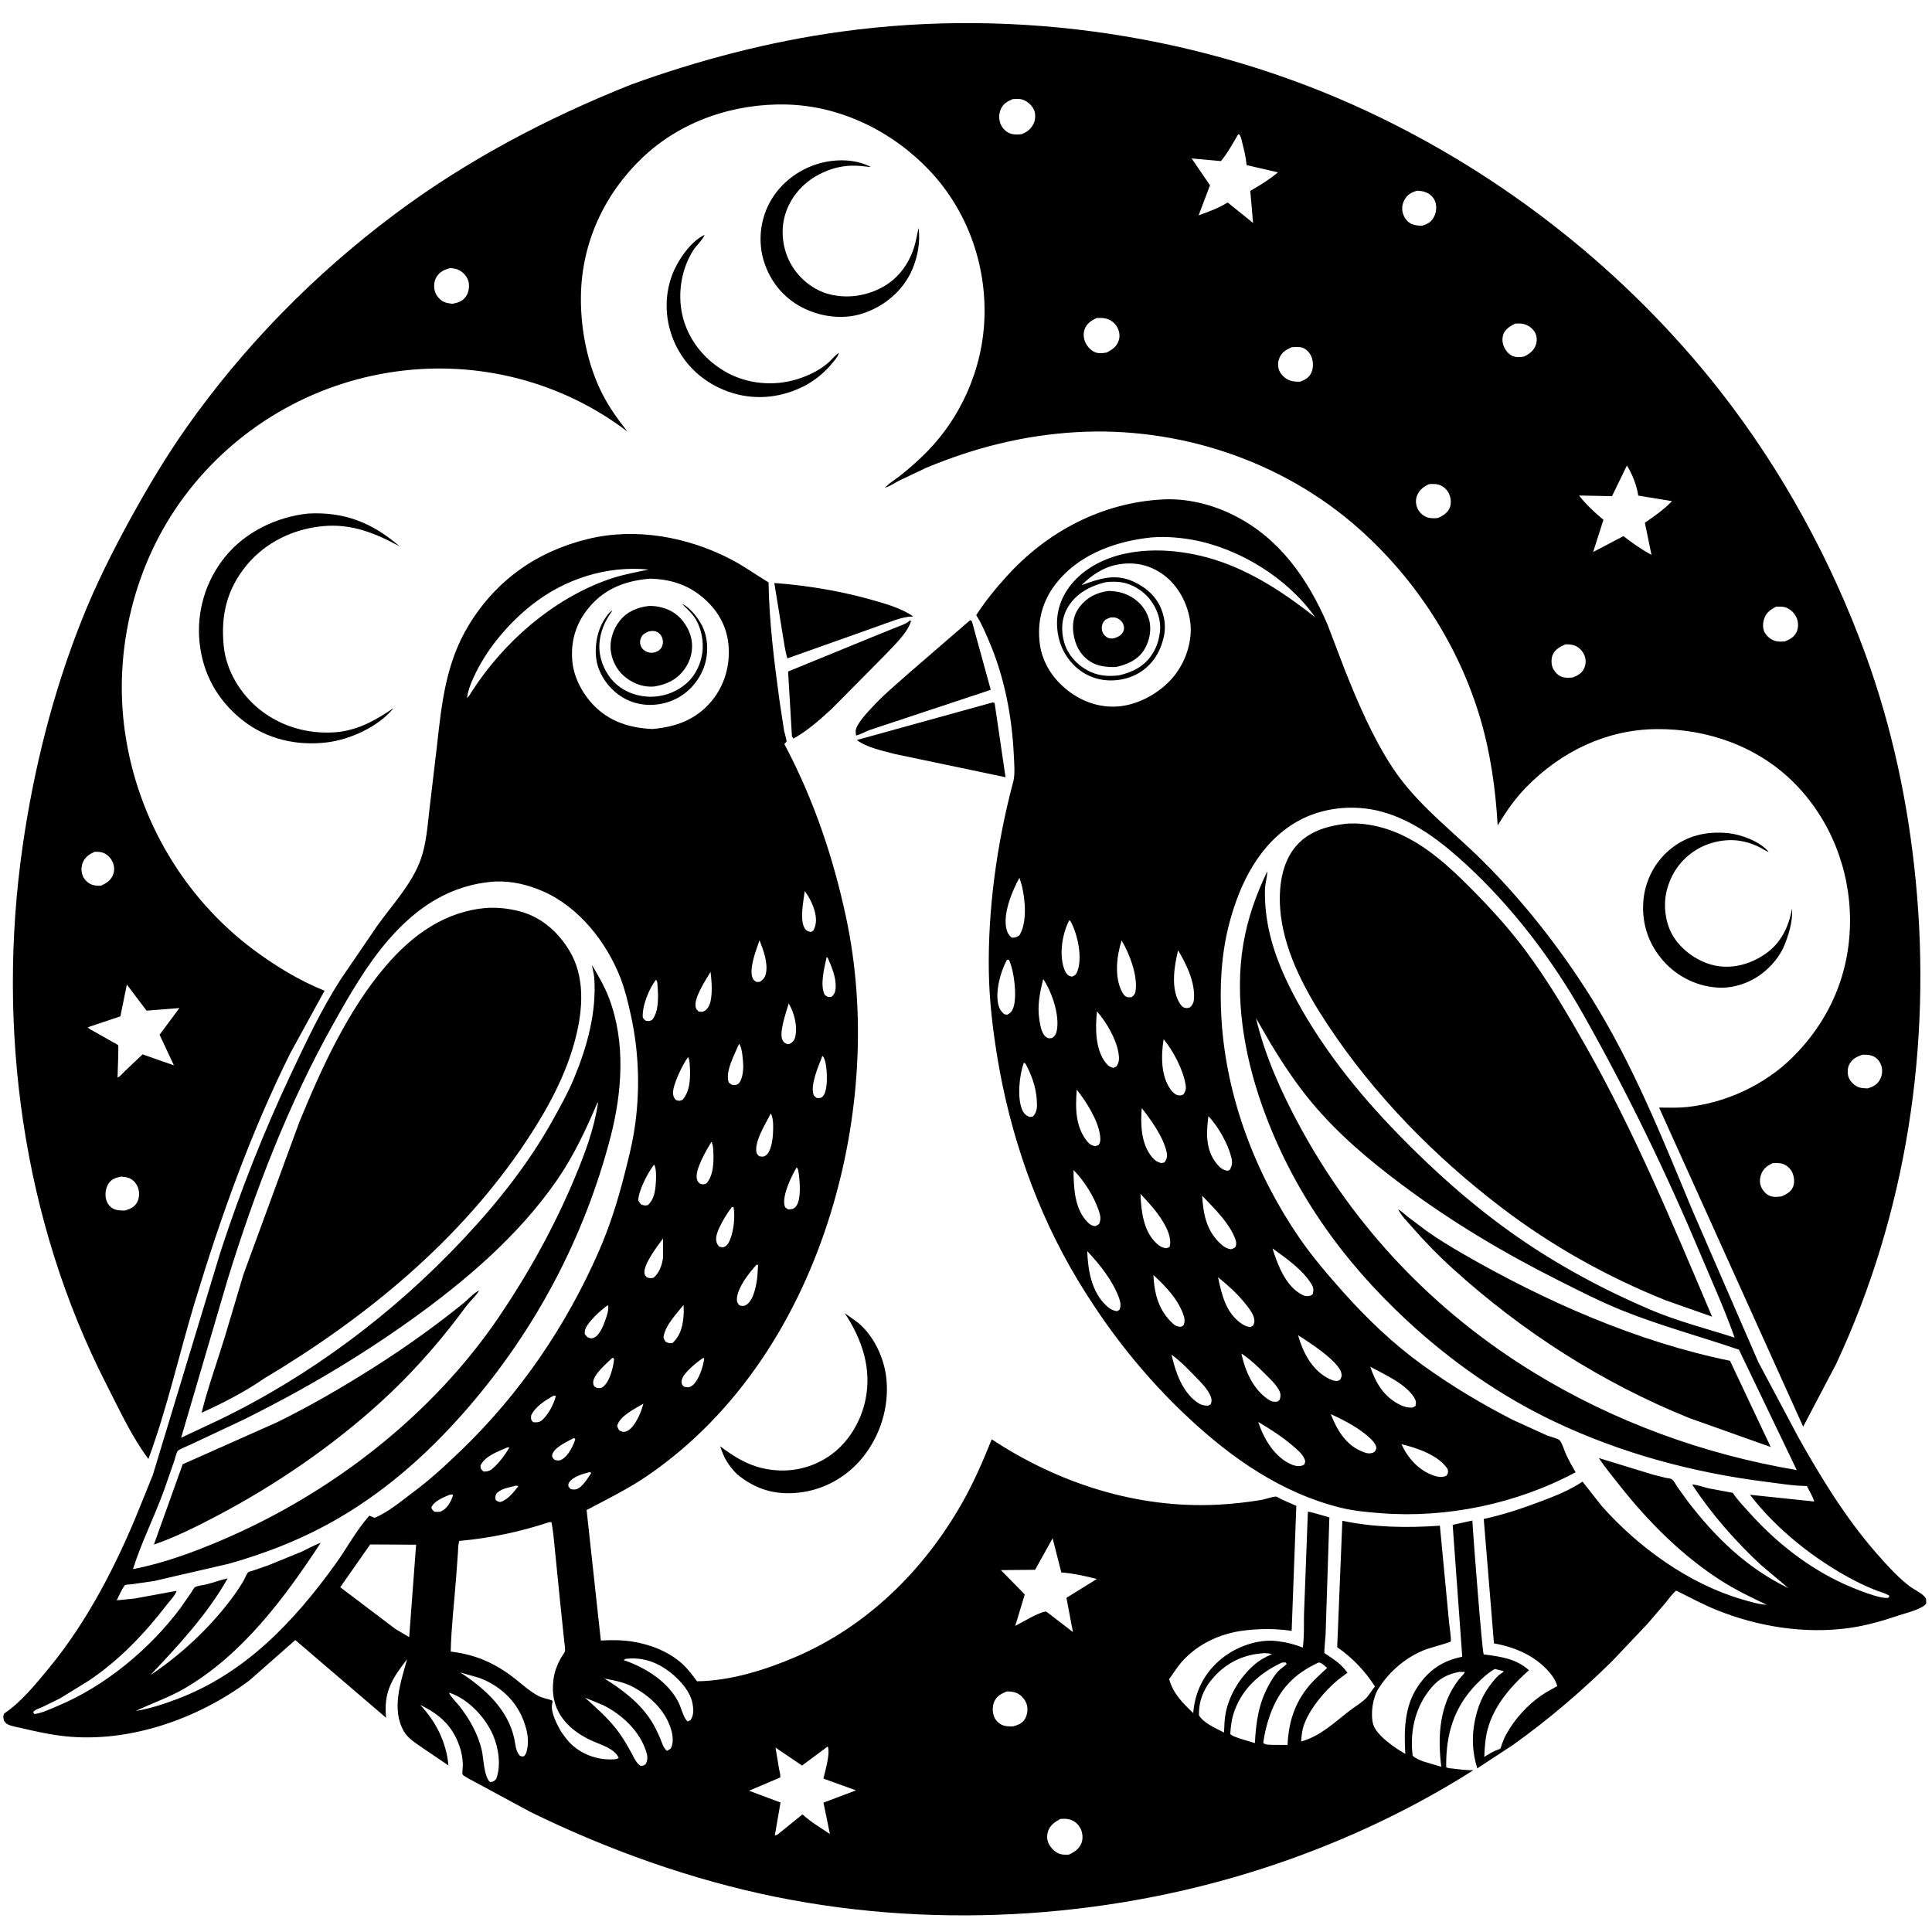 <svg version="1.1" xmlns="http://www.w3.org/2000/svg" style="display: block;" viewBox="0 0 2048 2048" width="1024" height="1024">
<path transform="translate(0,0)" fill="rgb(255,255,255)" d="M 0 0 L 0 2048 L 2048 2048 L 2048 0 L 0 0 z"/>
<path transform="translate(0,0)" fill="rgb(0,0,0)" d="M 938.054 516.908 L 939.127 515.852 C 943.48 511.647 949.078 508.259 953.873 504.5 C 962.171 497.994 970.149 490.966 977.769 483.673 C 1017.81 445.344 1041.75 391.923 1043.56 336.614 C 1045.43 279.339 1024.98 222.779 985.513 180.976 C 946.18 139.317 891.369 112.182 833.66 110.784 C 777.819 109.431 721.558 128.392 680.843 167.301 C 640.555 205.801 616.855 256.957 615.819 312.96 C 615.171 347.946 622.479 386.009 638.415 417.38 C 645.775 431.867 655.051 444.732 665.069 457.452 C 595.261 404.257 506.749 381.741 419.743 393.819 C 330.26 406.241 249.59 453.734 195.487 526.09 C 142.446 597.025 119.837 689.458 132.596 776.906 C 145.953 868.448 195.406 952.489 269.929 1007.63 C 292.678 1024.46 317.694 1039.64 344.022 1050.22 L 307.739 1116.4 C 265.795 1200.7 234.147 1289.35 206.826 1379.3 C 189.979 1434.77 177.469 1492.14 157.32 1546.54 C 139.433 1522.68 126.574 1494.38 113.028 1467.94 C 23.832 1293.82 -3.71 1090.2 23.945 897.341 C 35.739 815.09 56.325 733.05 87.235 655.827 C 101.849 619.315 119.376 584.277 138.299 549.843 C 156.45 516.816 175.808 484.237 197.529 453.407 C 258.353 367.078 333.338 290.756 417.868 227.476 C 494.639 170.006 579.488 125.379 668.38 89.884 C 740.577 63.64 815.664 43.987 891.826 33.522 C 1079.6 7.719 1276.97 37.572 1448.66 117.633 C 1594.04 185.426 1724.74 288.431 1823.67 414.854 C 1888.95 498.285 1941.43 594.434 1977.6 693.95 C 2005.67 771.171 2022.69 851.192 2030.68 932.867 C 2047.82 1108.13 2021.23 1285.58 1946.5 1445.63 L 1911.43 1512.35 L 1758.7 1174.07 C 1768.48 1174.12 1778.55 1174.53 1788.29 1173.5 C 1829.05 1169.22 1870.31 1150.21 1899.55 1121.42 C 1939.39 1082.18 1961.05 1032.07 1961.11 975.949 C 1961.16 921.348 1940.12 868.006 1901.25 829.302 C 1862.86 791.066 1809.69 772.432 1756.18 772.874 C 1702.87 773.315 1654.97 796.617 1618.03 834.293 C 1605.75 846.813 1596.65 860.12 1587.57 875.022 C 1585.45 836.93 1580.04 798.43 1569.22 761.791 C 1546.43 684.555 1501.13 614.551 1441.15 561.019 C 1359.66 488.291 1249.05 451.712 1140.32 458.151 C 1084.87 461.435 1033.04 474.59 981.876 495.868 L 952.95 509.58 C 948.61 511.811 942.784 515.88 938.054 516.908 z M 1073.28 105.103 C 1067.24 107.95 1062.93 110.148 1060.5 116.732 C 1058.55 122.006 1058.8 128.202 1061.5 133.2 C 1063.59 137.06 1067.52 140.63 1071.8 141.816 C 1075.42 142.82 1079.37 142.711 1083.06 142.236 C 1089.23 139.614 1093.5 136.349 1096.11 130 C 1097.65 126.256 1097.82 120.553 1096.23 116.857 C 1094.03 111.732 1089.27 107.371 1083.97 105.602 C 1080.6 104.478 1076.77 104.926 1073.28 105.103 z M 1312.46 142.5 C 1306.89 151.811 1301.23 162.519 1294.21 170.753 L 1263.17 167.955 L 1282.65 196.393 L 1270.6 228.263 C 1281.28 224.458 1291.73 220.642 1301.39 214.628 L 1328.29 236.332 L 1325.35 202.356 C 1335.67 196.423 1345.57 190.329 1354.74 182.679 L 1321.44 175.032 L 1321.32 173.698 C 1320.55 165.902 1318.63 158.314 1316.69 150.739 C 1316.01 148.074 1315.53 144.323 1313.49 142.416 L 1312.46 142.5 z M 1502.26 202.119 C 1496.32 203.796 1491.77 206.335 1488.74 211.931 C 1486.36 216.319 1485.7 221.402 1487.15 226.186 C 1488.6 230.938 1491.63 235.253 1496.26 237.359 C 1499.79 238.971 1503.53 239.171 1507.34 239.346 C 1514.02 237.128 1517.55 235.349 1520.64 228.714 C 1522.76 224.153 1523.09 217.656 1521.12 213 C 1519.22 208.515 1515.11 204.984 1510.52 203.465 C 1507.89 202.591 1505.02 202.374 1502.26 202.119 z M 477.427 284.181 C 470.944 285.798 465.962 288.018 462.494 294.006 C 460.097 298.144 459.584 304.325 461.024 308.847 C 462.519 313.539 466.298 318.212 470.879 320.15 C 473.652 321.323 476.724 321.668 479.688 322.04 C 486.178 320.683 490.819 319.253 494.5 313.358 C 497.008 309.341 497.81 302.852 496.586 298.319 C 495.21 293.222 491.243 288.759 486.613 286.319 C 483.786 284.829 480.554 284.534 477.427 284.181 z M 1162.18 337.16 C 1156.57 340.002 1152.09 342.822 1149.78 348.979 C 1148.04 353.625 1148.65 359.611 1150.99 363.938 C 1153.36 368.33 1157.48 372.674 1162.5 373.942 C 1166.08 374.846 1169.83 374.271 1173.39 373.622 C 1179.36 370.317 1183.98 367.393 1186.04 360.5 C 1187.36 356.085 1186.6 351.187 1184.44 347.136 C 1182.11 342.754 1177.88 339.213 1173.1 337.887 C 1169.44 336.871 1165.93 336.94 1162.18 337.16 z M 1606.21 343.027 C 1601.02 345.548 1595.1 349.117 1593.38 355.084 C 1591.87 360.32 1592.84 365.783 1595.71 370.298 C 1598.13 374.103 1601.3 377.141 1605.81 378.169 C 1608.96 378.886 1612.41 378.495 1615.56 377.968 C 1621.31 375.181 1626.19 371.512 1628.21 365.138 C 1629.58 360.803 1629.27 356.163 1626.97 352.198 C 1624.31 347.613 1619.7 344.472 1614.56 343.351 C 1611.82 342.751 1609 342.9 1606.21 343.027 z M 1369.04 368.13 C 1362.68 371.083 1358.1 373.7 1355.74 380.709 C 1354.33 384.914 1354.53 390.561 1356.84 394.402 C 1359.92 399.519 1364.62 403.067 1370.54 404.147 C 1373.06 404.608 1375.68 404.597 1378.24 404.608 C 1383.42 402.563 1387.61 400.448 1390.03 395.142 C 1392.45 389.82 1392.26 382.947 1389.96 377.621 C 1388.32 373.842 1384.72 369.922 1380.75 368.571 C 1377.25 367.381 1372.68 367.726 1369.04 368.13 z M 1724.59 493.468 L 1708.8 525.965 L 1673.88 525.263 C 1681.27 534.883 1690.55 543.27 1699.77 551.107 L 1699.27 552.377 L 1688.81 585.149 L 1720.92 568.313 C 1730.42 575.648 1740.01 582.469 1750.62 588.166 L 1743.65 554.126 C 1753.73 547.178 1763.92 540.121 1772.38 531.215 L 1736.61 525.372 L 1736.48 524.485 C 1734.85 514.305 1730.16 502.13 1724.59 493.468 z M 1515.08 513.13 C 1509.19 515.747 1504.5 519.305 1502.08 525.5 C 1500.34 529.943 1500.73 535.19 1502.85 539.434 C 1505 543.737 1509.25 547.513 1513.94 548.726 C 1517.17 549.563 1520.76 549.411 1524.07 549.149 C 1529.36 546.898 1534.72 543.635 1536.9 538 C 1538.63 533.539 1538.01 527.253 1535.85 523 C 1533.47 518.327 1529.22 514.692 1524.06 513.509 C 1521.21 512.856 1517.99 513.05 1515.08 513.13 z M 1883.11 643.009 C 1877.48 645.69 1872.47 649.172 1870.29 655.295 C 1868.64 659.932 1868.15 665.897 1870.62 670.351 C 1873.14 674.899 1877.78 678.594 1882.88 679.697 C 1885.83 680.336 1888.94 680.106 1891.93 679.962 C 1897.45 677.796 1902 675.277 1904.56 669.644 C 1906.65 665.047 1906.37 659.305 1904.38 654.702 C 1902.3 649.878 1897.41 645.18 1892.31 643.688 C 1889.72 642.93 1886.9 643.113 1884.24 643.058 L 1883.11 643.009 z M 1659.25 683.077 C 1653.57 685.641 1648.24 688.406 1645.76 694.542 C 1644.21 698.377 1644.31 704.785 1646.21 708.461 C 1648.57 713.015 1652.14 716.772 1657.27 717.957 C 1660.33 718.662 1663.93 718.475 1667.04 718.177 C 1672.17 716.24 1676.62 713.922 1679.13 708.749 C 1681.24 704.369 1681.41 699.181 1679.59 694.686 C 1677.87 690.458 1674 686.281 1669.76 684.504 C 1666.64 683.196 1662.6 682.938 1659.25 683.077 z M 100.146 902.992 C 94.845 905.411 90.163 908.536 87.835 914.137 C 85.858 918.895 85.885 924.243 87.952 928.956 C 89.626 932.775 93.434 936.288 97.326 937.742 C 100.4 938.89 103.773 938.997 107.011 938.839 C 112.628 936.308 117.271 933.454 119.741 927.5 C 121.647 922.905 121.329 917.686 119.145 913.257 C 117.008 908.923 113.373 905.316 108.719 903.79 C 105.921 902.872 103.054 902.874 100.146 902.992 z M 134.471 1043.64 L 127.626 1077.37 L 93.113 1088.93 C 94.687 1091.03 98.308 1092.57 100.626 1093.9 L 119.656 1104.69 C 120.519 1105.18 124.759 1107.26 125.255 1108.02 C 125.894 1109 124.672 1138.48 124.599 1142.26 C 127.375 1141.18 130.447 1137.29 132.629 1135.2 L 151.152 1117.66 L 184.359 1129.31 L 169.162 1096.88 L 190.187 1068.58 L 155.367 1071.32 L 134.471 1043.64 z M 1974.44 1118.07 C 1968.37 1119.99 1963.46 1122.41 1960.34 1128.28 C 1958.41 1131.92 1958.2 1137.5 1959.42 1141.39 C 1960.81 1145.83 1964.9 1149.94 1969 1151.98 C 1972.19 1153.57 1976.33 1153.56 1979.81 1153.77 C 1985.6 1151.96 1989.93 1149.79 1992.9 1144.24 C 1995.21 1139.9 1995.78 1134.8 1994.37 1130.05 C 1993.06 1125.62 1990.1 1121.81 1985.92 1119.75 C 1982.57 1118.12 1978.13 1117.87 1974.44 1118.07 z M 1879.03 1233.03 C 1873.28 1235.71 1869.03 1238.84 1866.85 1245 C 1865.24 1249.54 1865.01 1254.39 1867.19 1258.8 C 1869.09 1262.66 1872.36 1266.3 1876.5 1267.8 C 1880.5 1269.25 1884.5 1268.84 1888.6 1268.18 C 1893.71 1265.89 1898.35 1263.65 1900.66 1258.21 C 1902.53 1253.79 1902 1248.1 1900.25 1243.71 C 1898.48 1239.25 1894.51 1235.39 1890 1233.82 C 1886.47 1232.6 1882.7 1232.9 1879.03 1233.03 z M 128.27 1247.24 C 122.868 1248.44 118.494 1249.61 115.205 1254.39 C 112.019 1259.01 111.042 1266.12 112.511 1271.5 C 113.594 1275.47 116.256 1279.26 119.926 1281.21 C 123.764 1283.25 128.192 1283.17 132.42 1283.23 C 138.108 1281.49 142.554 1279.68 145.5 1274.19 C 147.804 1269.9 147.977 1263.54 146.282 1259 C 144.639 1254.59 141.492 1250.82 137.125 1248.92 C 134.335 1247.71 131.267 1247.49 128.27 1247.24 z"/>
<path transform="translate(0,0)" fill="rgb(0,0,0)" d="M 967.458 284.747 L 965.017 290 C 954.649 310.565 935.463 325.714 913.644 332.56 C 892.629 339.154 868.781 335.667 849.517 325.5 C 830.173 315.291 816.188 297.784 809.749 277 C 803.413 256.544 805.692 233.895 815.739 215.016 C 826.534 194.732 845.843 179.901 867.785 173.432 C 884.882 168.391 906.848 168.304 922.909 176.923 C 920.713 176.93 921.464 177.016 919.579 176.739 C 900.766 173.97 884.958 176.163 868 185.031 C 850.953 193.946 837.545 209.385 832.147 228 C 827.08 245.477 829.802 265.136 838.912 280.782 C 847.646 295.783 862.632 307.815 879.592 312.023 C 899.63 316.995 920.93 313.347 938.5 302.621 C 953.91 293.214 964.35 277.76 969.434 260.653 C 971.281 254.435 972.185 247.874 973.773 241.565 C 975.568 256.657 973.041 270.757 967.458 284.747 z"/>
<path transform="translate(0,0)" fill="rgb(0,0,0)" d="M 923.995 177.752 L 922.909 176.923 L 923.995 177.752 z"/>
<path transform="translate(0,0)" fill="rgb(0,0,0)" d="M 748 248.004 L 748.92 247.172 L 748 248.004 z"/>
<path transform="translate(0,0)" fill="rgb(0,0,0)" d="M 748 248.004 L 746.964 249 L 748 248.004 z"/>
<path transform="translate(0,0)" fill="rgb(0,0,0)" d="M 746.964 249 L 746.363 250.222 C 743.524 255.761 737.936 260.351 734.543 265.804 C 721.354 287.001 717.639 314.641 724.5 338.595 C 731.588 363.341 749.043 383.414 771.594 395.489 C 793.352 407.139 820.716 409.402 844.245 402.2 C 856.675 398.396 869.195 392.512 878.871 383.699 C 881.888 380.951 885.695 376.131 889.086 374.146 L 888.926 375.037 C 887.99 378.257 884.694 381.998 882.532 384.644 C 873.66 395.5 862.567 404.457 849.912 410.5 C 825.011 422.39 797.611 424.437 771.5 414.965 C 746.821 406.013 726.945 388.587 715.774 364.7 C 704.986 341.632 703.555 315.07 712.611 291.17 C 718.213 276.385 732.172 255.556 746.964 249 z"/>
<path transform="translate(0,0)" fill="rgb(0,0,0)" d="M 889.086 374.146 L 889.928 373.119 L 889.086 374.146 z"/>
<path transform="translate(0,0)" fill="rgb(0,0,0)" d="M 938.054 516.908 L 936.069 518.069 L 938.054 516.908 z"/>
<path transform="translate(0,0)" fill="rgb(0,0,0)" d="M 936.069 518.069 L 935.005 518.792 L 936.069 518.069 z"/>
<path transform="translate(0,0)" fill="rgb(0,0,0)" d="M 934.49 519.5 L 932.661 519.5 L 934.49 519.5 z"/>
<path transform="translate(0,0)" fill="rgb(0,0,0)" d="M 1382.27 1712.16 L 1386.41 1602.56 L 1388.04 1602.64 C 1389.5 1602.84 1408.91 1608.26 1409.14 1608.56 C 1409.47 1609 1409.13 1609.67 1409.13 1610.22 L 1405.19 1732.71 C 1405.09 1735.31 1403.37 1751.15 1404.03 1752.31 C 1404.3 1752.8 1407.21 1754.47 1407.73 1754.82 C 1411.44 1757.35 1415.2 1759.86 1418.67 1762.71 C 1422.43 1765.81 1425.42 1769.26 1428.4 1773.1 L 1417.8 1781.11 C 1404 1792.68 1387.6 1812.19 1381.88 1829.53 C 1380.1 1834.95 1379.68 1840.47 1379.23 1846.12 C 1400.04 1840.12 1414.01 1826.25 1430.62 1813.44 C 1436.05 1809.25 1442.75 1805.39 1447.63 1800.63 C 1451.22 1797.12 1454.17 1791.66 1457.54 1787.71 C 1446.76 1771.07 1433.79 1757.41 1417.49 1746.07 L 1422.95 1612.07 C 1456.97 1619.3 1491.76 1619.67 1526.34 1617.32 L 1536.07 1719.85 C 1536.35 1722.93 1538.69 1738.32 1537.79 1740.12 C 1537.4 1740.92 1514.41 1747.3 1511.16 1748.55 C 1490.58 1756.52 1473.09 1771.32 1461.26 1789.92 C 1455.14 1799.55 1452.65 1816.41 1455.53 1827.46 C 1458.64 1839.43 1479.17 1853.2 1489.69 1859.21 C 1488.27 1834.58 1488.61 1809.16 1502.81 1787.92 C 1514.6 1770.28 1529.3 1760.32 1550.05 1756.24 L 1539.9 1616.4 L 1560.81 1611.83 L 1561.07 1617.09 C 1561.85 1629.91 1571.17 1751.76 1572.78 1753.68 C 1573.1 1754.07 1573.79 1753.82 1574.29 1753.89 C 1591.78 1756.29 1607.13 1758.36 1620.8 1770.52 L 1617.06 1773.84 C 1599.67 1789.72 1583.27 1809.66 1577.06 1832.75 C 1574.39 1842.68 1573.85 1852.21 1573.37 1862.4 C 1577.14 1859.96 1580.85 1857.74 1584.95 1855.89 C 1585.99 1855.42 1589.96 1854.05 1590.56 1853.42 C 1590.84 1853.13 1591.77 1849.84 1591.99 1849.21 C 1593.36 1845.3 1594.88 1841.63 1596.91 1838.02 C 1605.86 1822.07 1619.04 1807.45 1634.11 1797.07 C 1639.35 1793.46 1645.27 1790.59 1650.76 1787.34 C 1649.58 1783.39 1647.96 1779.93 1645.5 1776.6 C 1630.68 1756.54 1607.57 1746.29 1583.66 1742.05 L 1572.84 1610.18 C 1593.7 1605.63 1614.03 1598.9 1633.96 1591.31 C 1649.23 1585.5 1663.88 1579.74 1677.53 1570.59 L 1698.12 1596.7 C 1736.7 1640.14 1790.04 1678.78 1846.19 1695.25 C 1854.69 1697.74 1863.86 1700.65 1872.75 1701.16 C 1856.06 1693.12 1840.05 1685.53 1824.37 1675.49 C 1783.2 1649.14 1747.53 1613.42 1717.34 1575.19 C 1709.63 1565.45 1701.69 1555.9 1694.77 1545.57 L 1752.06 1563.13 L 1765.59 1566.55 C 1767.24 1566.9 1770.58 1567.12 1771.98 1567.95 C 1774.39 1569.38 1776.42 1573.72 1777.96 1576.04 L 1789.1 1591.5 C 1818.35 1629.62 1851.83 1662.35 1895.71 1683.42 L 1866.77 1659.04 C 1839.4 1633.6 1814.22 1604.92 1793.72 1573.64 C 1799.33 1573.89 1805.93 1576.47 1811.5 1577.76 L 1836.84 1582.47 C 1841.83 1590.17 1848.59 1596.98 1854.71 1603.81 C 1882.83 1635.1 1916.68 1661.77 1955.11 1679.27 C 1962.71 1682.73 1994.76 1696.32 2002.28 1693.5 L 2002.71 1691.5 C 1998.63 1688.89 1993.51 1687.67 1989 1685.92 C 1981.07 1682.85 1973.22 1679.26 1965.67 1675.33 C 1924.61 1653.99 1883.19 1621.35 1855.07 1584.53 L 1923.14 1591.65 C 1921.53 1586.13 1917.95 1580.39 1915.34 1575.22 C 1901.07 1575.11 1886.18 1572.57 1872.01 1570.78 C 1794.35 1560.99 1718.03 1540.41 1647.32 1506.75 C 1590.23 1479.56 1538.02 1442.96 1491.69 1400.04 C 1422.25 1335.71 1369.19 1260.87 1337.6 1171.19 C 1318.86 1118.02 1308.5 1057.37 1317.89 1001.16 C 1322.49 973.61 1331.38 948.596 1343.43 923.518 C 1343.27 929.967 1341.04 936.413 1340.9 943.078 C 1340.09 981.63 1351.92 1016.77 1369.39 1050.81 C 1398.29 1107.11 1438.58 1157.66 1482.62 1202.81 C 1521.5 1242.67 1562.7 1279.28 1608.46 1311.13 C 1652.04 1341.46 1700.13 1367.27 1748.93 1388.12 C 1778.23 1400.64 1808.59 1408.22 1838.77 1417.95 C 1828.28 1388.09 1815.21 1359.48 1802.96 1330.34 C 1766.08 1242.61 1725.02 1158.06 1678.21 1075.12 C 1645.52 1017.2 1603.47 961.813 1554.53 916.688 C 1528.63 892.805 1499.36 869.908 1464.82 860.448 C 1435.36 852.377 1401.41 855.7 1374.78 871.009 C 1335.26 893.721 1314.25 936.265 1303.09 978.827 C 1294.4 1011.95 1292.71 1046.75 1294.84 1080.84 C 1299.97 1163.2 1330.61 1243.87 1377.13 1311.8 C 1391.21 1332.35 1407.46 1351.27 1424.03 1369.83 C 1449.22 1398.04 1477.06 1424.69 1507.79 1446.87 C 1538.16 1468.78 1570.04 1487.93 1603.36 1504.98 L 1639.6 1521.51 C 1642.79 1522.84 1650.75 1524.64 1653.09 1526.59 C 1655.55 1528.66 1658.5 1538.36 1660.05 1541.66 C 1663.11 1548.2 1666.54 1554.44 1670.2 1560.66 C 1608.09 1594.01 1533.33 1609.66 1463.04 1604.01 C 1449.03 1602.89 1434.89 1601.63 1421.22 1598.25 C 1359.29 1582.96 1306.61 1546.49 1260.5 1503.55 C 1213.63 1459.91 1174.74 1410.73 1141.81 1355.83 C 1098.9 1284.28 1070.64 1202.75 1057.2 1120.66 C 1052.29 1090.66 1048.74 1060.9 1048.21 1030.46 C 1047.07 964.631 1056.62 895.072 1073.32 831.5 L 1074.25 828.025 C 1076.12 819.94 1075.08 808.982 1074.69 800.647 C 1072.79 759.306 1064.6 717.086 1048.13 679 C 1044.39 670.357 1040.72 661.446 1035.66 653.485 L 1034.82 652.191 C 1044 637.632 1055.82 623.372 1067.39 610.62 C 1110.4 563.196 1168.38 532.781 1232.55 529.43 C 1258.5 528.08 1284.86 534.676 1307.95 546.239 C 1356.33 570.464 1386.23 613.355 1407.16 661.945 L 1425.31 709.447 C 1439.34 744.784 1455.07 781.649 1475.98 813.5 C 1501.72 852.718 1539.05 880.045 1571.84 912.698 C 1615.22 955.899 1654.33 1005.83 1686.83 1057.74 C 1731.07 1128.4 1762.13 1206.28 1794.02 1283 L 1863.93 1443.95 L 1906.94 1524.7 C 1931.08 1567.54 1956.09 1608.43 1988.4 1645.67 C 1998.79 1657.64 2010.36 1670.42 2022.73 1680.35 C 2027.99 1684.58 2035.12 1687.48 2039.8 1692.12 C 2042.4 1694.7 2041.75 1696.6 2041.8 1700 C 2037 1706 2020.66 1709.74 2012.87 1712.37 C 1995.81 1718.13 1978.2 1723.24 1960.32 1725.73 C 1913.11 1732.33 1863.4 1724.37 1819.47 1706.57 C 1804.79 1700.62 1791.04 1693.13 1776.87 1686.1 C 1772.64 1689.41 1768.94 1694.97 1765.44 1699.13 L 1746.14 1721.62 L 1709.15 1760.66 C 1676.19 1793.17 1641.52 1822.74 1603.89 1849.66 L 1565.97 1874.53 C 1560.86 1858.33 1559.95 1841.71 1563.22 1824.99 C 1566.27 1809.36 1571.61 1796.09 1581.68 1783.62 C 1584.44 1780.2 1587.32 1776.48 1591.06 1774.1 C 1592.62 1773.1 1592.86 1773.08 1594.02 1771.5 L 1584.57 1769.17 C 1577.26 1773.32 1571.24 1778.96 1565.39 1784.93 C 1540.87 1809.94 1532.56 1839.07 1533.02 1873.29 C 1534.96 1874.52 1538.1 1874.52 1540.4 1874.81 C 1547.63 1875.73 1554.5 1876.55 1561.8 1876.54 C 1496.8 1917.76 1427.14 1950.53 1354.36 1975.42 C 1185.73 2033.08 997.645 2046.2 822.881 2010.89 C 733.156 1992.77 644.021 1960.83 561.879 1920.55 L 505.044 1889.83 C 502.518 1888.42 491.243 1882.92 490.347 1880.95 C 489.741 1879.62 490.705 1871.9 490.621 1869.88 C 490.335 1863.09 489.211 1857.07 486.962 1850.64 C 479.47 1829.23 465.597 1816.96 445.444 1807.33 C 462.224 1824.94 473.172 1847.14 475.383 1871.45 L 448.549 1853.24 C 441.295 1848.13 432.685 1843.17 428.16 1835.34 C 414.501 1811.7 424.921 1782.96 431.516 1758.83 C 415.531 1779.49 406.49 1793.62 409.292 1820.92 L 313.031 1738.52 L 264.681 1781.09 C 208.674 1823.23 131.975 1849.68 61.338 1839.56 C 48.414 1837.7 35.78 1834.95 23.088 1831.92 C 18.395 1830.8 12.128 1829.95 7.848 1827.73 C 6.262 1826.9 5.24 1825.39 4.197 1824 C 3.479 1820.64 3.115 1819.84 4.288 1816.5 C 22.939 1803.88 37.914 1785.2 52.142 1767.92 C 92.946 1718.38 123.965 1657.73 147.919 1598.38 L 161.985 1563.62 L 233.716 1327.11 C 254.793 1262.56 279.669 1199.45 308.646 1138.04 C 324.644 1104.14 340.912 1069.61 361.226 1038.04 L 400.322 980.754 C 415.951 959.114 436.851 936.574 445.916 911.214 C 452.139 893.806 453.194 874.755 455.399 856.524 L 463.188 790.706 C 468.154 745.528 472.689 702.441 496.909 662.659 C 526.007 614.865 569.094 584.553 623.296 571.317 C 673.833 558.977 729.082 569.117 774.73 592.851 C 788.637 600.082 801.317 609.262 814.699 617.377 C 815.402 659.567 820.702 701.865 826.434 743.631 L 831.154 774.573 C 831.54 776.577 834.062 784.704 833.71 786 C 833.397 787.155 831.795 787.668 831.5 788.828 C 831.465 788.967 834.223 794.052 834.447 794.485 C 863.62 850.817 883.457 909.926 896.751 971.885 C 918.77 1074.51 911.368 1185.51 880.688 1285.59 C 846.755 1396.27 782.918 1498.11 686.35 1564.31 C 665.783 1578.41 643.753 1589.07 621.828 1600.73 L 636.911 1739.01 C 647.785 1738.42 659.055 1738.41 669.844 1740.06 C 688.989 1742.98 709.12 1750.74 723.524 1763.99 C 729.399 1769.4 734.109 1775.83 738.852 1782.22 C 773.948 1781.85 810.658 1770.4 842.688 1756.74 C 918.772 1724.29 978.932 1665.07 1019.61 1593.66 C 1032.04 1571.85 1041.95 1548.99 1051.28 1525.74 C 1122.21 1572.45 1205.13 1599.23 1290.45 1595.05 C 1305.93 1594.29 1321.51 1592.56 1336.8 1590.04 C 1341.7 1589.23 1347.95 1586.62 1352.64 1586.44 C 1353.45 1586.41 1357.51 1588.9 1358.44 1589.36 L 1374.15 1596.26 L 1369.21 1728.75 C 1352.21 1726.33 1334.91 1726.3 1317.89 1728.51 C 1292.82 1731.76 1268.75 1743.08 1252.08 1762.38 C 1247.44 1767.76 1243.66 1774.17 1239.31 1779.85 C 1243.48 1795.12 1253.67 1805.25 1264.87 1815.93 L 1265.11 1813.29 C 1267.36 1791.26 1277.82 1772.09 1295.01 1758.17 C 1310.41 1745.7 1333.1 1737.27 1353.14 1739.58 L 1355 1739.82 C 1364.39 1740.94 1372.22 1743.08 1381.03 1746.49 C 1382.6 1735.22 1382.15 1723.52 1382.27 1712.16 z M 494.249 740.995 L 495.043 739.958 C 497.292 738.125 498.84 735.05 500.42 732.606 C 534.195 680.358 586.044 635.039 645.01 614.235 C 658.824 609.362 673.304 606.806 687.586 603.734 C 643.016 599.382 598.64 613.634 563.597 641.332 C 539.745 660.184 517.983 685.653 504.5 712.889 C 500.492 720.984 496.087 731 495.043 739.958 L 494.249 740.995 z M 1214.78 570.381 C 1178.63 575.062 1142.01 589.34 1119.07 619 C 1104.7 637.584 1099.26 659.112 1102.22 682.444 C 1104.74 702.386 1116.35 719.964 1132.09 732.116 C 1148.44 744.74 1168.34 751.225 1189.06 748.434 C 1210.8 745.504 1233.1 731.975 1246.21 714.516 C 1257.57 699.393 1264.19 678.389 1261.73 659.506 C 1259.21 640.165 1249.09 620.761 1233.15 609.158 C 1218.84 598.732 1202.46 595.261 1185.12 598.377 C 1169.8 601.129 1157.32 609.514 1146.48 620.299 C 1165.41 613.454 1182.14 607.477 1201.73 616.634 C 1215.55 623.089 1226.56 632.884 1231.76 647.641 C 1234.9 656.564 1235.7 665.138 1233.82 674.467 C 1230.2 690.7 1222.27 704.165 1207.81 713.053 C 1195.03 720.911 1178.2 723.235 1163.73 719.602 C 1148.58 715.797 1136.2 705.57 1128.52 692.11 C 1120.39 677.849 1118.26 659.132 1122.9 643.326 C 1128.94 622.779 1144.32 607.364 1162.94 597.516 C 1199.98 577.926 1249.31 581.129 1288.04 593.406 C 1327.02 605.762 1362.3 629.087 1394.12 654.309 C 1364.93 612.679 1313.32 580.913 1263.25 572.066 C 1248.29 569.423 1229.92 568.158 1214.78 570.381 z M 689.284 613.401 C 663.887 615.427 641.804 623.42 624.903 643.305 C 610.684 660.033 604.622 679.38 606.729 701.382 C 608.62 721.132 620.782 741.301 635.926 753.716 C 651.897 766.809 671.162 771.864 691.414 772.797 C 716.484 770.589 737.706 763.046 754.269 743.216 C 768.261 726.464 774.291 704.638 772.178 683.043 C 770.172 662.556 759.843 645.509 744.037 632.526 C 727.925 619.291 709.885 613.994 689.284 613.401 z M 1171.88 617.187 C 1155.56 621.18 1140.4 629.122 1131.73 644.152 C 1125.15 655.549 1124.5 668.803 1128.16 681.226 C 1131.88 693.818 1141.11 704.288 1152.56 710.5 C 1163.55 716.468 1173.82 717.258 1186.07 715.929 C 1201.3 712.294 1213.7 706.171 1222.1 692.294 C 1225.88 686.046 1228.13 679.699 1229.18 672.5 L 1229.44 670.84 C 1231.22 657.905 1226.76 645.266 1218.79 635.137 C 1211.42 625.767 1199.41 618.509 1187.46 617.075 C 1182.44 616.472 1176.89 616.511 1171.88 617.187 z M 1080.64 930.474 C 1072.86 944.54 1062.6 969.291 1067.08 985.57 C 1068.08 989.205 1069.58 991.654 1072.5 993.987 C 1076.5 993.833 1077.25 993.654 1080.61 991.5 C 1089.07 977.639 1086.83 953.95 1083.15 938.537 L 1080.64 930.474 z M 525.022 934.436 C 477.984 937.574 442.204 961.233 411.87 996.162 C 388.933 1022.57 370.973 1053.89 353.896 1084.29 C 305.632 1170.21 270.427 1262.19 241.334 1356.16 L 192.007 1524.06 L 231.976 1505.3 C 329.079 1458.43 417.492 1392.01 491.208 1313.41 C 527.944 1274.25 560.842 1232.82 586.891 1185.7 C 594.486 1171.96 602.238 1158.03 608.277 1143.53 C 622.311 1109.84 632.399 1073.72 629.969 1036.92 C 629.651 1032.09 628.151 1027.63 627.499 1022.9 C 634.171 1034.24 640.865 1045.61 645.556 1057.94 C 663.401 1104.88 659.52 1158.03 647.057 1205.79 C 619.435 1311.66 568.021 1408.87 496.616 1491.68 C 457.098 1537.51 412.511 1577.86 360.119 1608.63 C 323.168 1630.34 283.586 1646.1 242.418 1657.67 L 163.289 1675.95 L 139.352 1679.41 C 138.201 1679.55 133.336 1679.72 132.564 1680.21 C 130.737 1681.37 124.96 1693.82 123.772 1696.37 L 142.24 1694.58 L 187.152 1686.36 C 186.37 1690.36 179.737 1697.3 176.988 1700.88 C 153.321 1731.71 126.437 1759.88 94.051 1781.64 L 63.755 1800.28 L 44.941 1809.52 C 41.63 1811.01 37.218 1812.05 35.088 1815 L 36.5 1817.01 C 44.714 1815.86 53.593 1811.52 61.224 1808.34 C 111.432 1787.41 158.631 1748.17 191.204 1704.73 L 202.628 1688.23 C 203.522 1686.86 205.474 1683.24 206.769 1682.43 C 209.081 1680.98 215.877 1680.22 218.726 1679.51 C 226.281 1677.62 233.851 1674.78 241.383 1673.12 C 219.586 1711.5 189.488 1743.8 159.394 1775.73 C 191.555 1754.28 221.514 1726.38 244.84 1695.5 C 249.495 1689.34 253.857 1682.95 257.811 1676.32 C 259.18 1674.02 261.43 1668.14 263.101 1666.57 C 263.555 1666.14 266.779 1665.37 267.427 1665.16 L 284.061 1659.42 L 318.924 1645.23 C 325.848 1642.07 332.818 1637.98 339.961 1635.44 C 301.795 1693.74 256.551 1754.54 195.122 1790.1 C 178.6 1799.67 160.953 1805.5 143.887 1813.69 C 159.017 1811.26 173.953 1806.3 188.242 1800.87 C 260.106 1773.56 311.15 1719.42 355.257 1658.48 C 367.584 1641.44 377.516 1622.37 391.5 1606.7 L 397 1608.94 C 410.927 1603.49 425.383 1591.16 437.47 1582.2 C 456.104 1568.39 472.911 1552.79 489.573 1536.71 C 551.587 1476.84 600.262 1405.28 634.812 1326.38 C 646.298 1300.14 654.938 1272.66 661.968 1244.93 C 665.839 1229.67 669.805 1214.41 672.272 1198.84 C 678.764 1157.86 677.57 1115.86 668.58 1075.38 C 665.665 1062.26 662.561 1049.09 657.67 1036.54 C 642.846 998.488 613.644 961.465 575.597 944.813 C 559.593 937.808 542.576 933.776 525.022 934.436 z M 853.066 944.505 C 851.823 954.633 847.223 976.1 853.405 984.601 C 855.108 986.943 856.821 987.256 859.5 987.953 L 862.121 986.5 C 865.904 979.586 865.466 972.832 863.456 965.308 C 861.6 958.36 857.338 950.262 853.066 944.505 z M 1133.43 975.5 C 1126.06 989.827 1122.7 1010.84 1127.78 1026.38 C 1128.75 1029.37 1130.65 1033.22 1133.69 1034.55 C 1134.67 1034.97 1135.48 1035.08 1136.5 1035.27 C 1139.66 1033.89 1140.63 1033.28 1141.93 1030 C 1147.64 1015.55 1142.54 991.766 1135.78 978.367 C 1135.05 976.921 1134.92 976.26 1133.43 975.5 z M 805.149 996.712 C 801.838 1006.34 793.167 1027.8 798.138 1037.47 C 799.167 1039.47 800.179 1039.76 802 1040.94 L 805.5 1040.77 C 808.926 1038.54 810.923 1036.17 811.869 1032.02 C 814.367 1021.07 809.121 1006.8 805.149 996.712 z M 1188.95 996.845 C 1183.73 1013.45 1180.98 1035.55 1189.49 1051.61 C 1190.63 1053.76 1192.06 1055.92 1194.45 1056.81 C 1196.09 1057.41 1197.81 1057.19 1199.5 1057.05 C 1202.06 1055.06 1203.24 1053.84 1203.75 1050.5 C 1206.27 1034.08 1197.13 1010.65 1188.95 996.845 z M 1248.86 1007.37 C 1244.8 1023.61 1241.09 1046.8 1249.73 1062.13 C 1251.01 1064.4 1252.89 1067.35 1255.5 1068.18 C 1257.76 1068.9 1259.36 1068.61 1261.5 1067.79 C 1264.91 1064.64 1265.72 1061.44 1265.79 1056.86 C 1266.08 1039.33 1257.54 1022.08 1248.86 1007.37 z M 876.315 1014.5 C 873.865 1025.57 869.011 1044.16 874.168 1054.5 C 876.73 1056.38 877.252 1057.28 880.67 1056.78 L 881.656 1056.5 C 884.872 1053.62 885.682 1050.81 885.873 1046.58 C 886.351 1035.97 881.596 1025.05 877.552 1015.5 L 876.315 1014.5 z M 1067.38 1017.5 C 1060.47 1030.07 1054.6 1051.72 1058.51 1065.9 C 1059.65 1070 1061.29 1072.25 1064.5 1075 L 1067.5 1075.74 C 1071.23 1073.91 1072.97 1071.86 1074.3 1067.87 C 1078.32 1055.82 1074.94 1028.38 1069.41 1017.27 L 1067.38 1017.5 z M 753.217 1030.19 C 748.444 1038.39 734.995 1058.29 737.493 1067.81 C 738.07 1070.01 738.987 1070.56 740.5 1072.16 C 743.494 1072.71 744.883 1073.03 747.5 1071.21 C 751.71 1068.29 753.282 1062.38 753.884 1057.58 C 755.015 1048.54 754.322 1039.18 753.217 1030.19 z M 695.468 1038.5 C 688.053 1047.62 680.399 1066.89 681.379 1078.74 C 682.4 1080.04 683.101 1081.08 684.5 1081.99 C 687.805 1082.58 688.132 1082.56 691.211 1081.23 C 698.856 1072.22 697.802 1054.91 696.924 1043.72 C 696.742 1041.4 696.855 1040.56 695.468 1038.5 z M 1105.88 1037.81 C 1102.22 1052.53 1099.31 1066.26 1101.86 1081.5 L 1102.16 1083.38 C 1102.93 1087.96 1104.55 1095.96 1108.5 1099.01 C 1110.89 1100.86 1111.84 1100.88 1114.73 1100.37 L 1115.5 1100.14 C 1118.56 1098.04 1119.66 1095.68 1120.32 1092.09 C 1123.34 1075.55 1114.92 1051.46 1105.88 1037.81 z M 836.079 1063.68 C 833.696 1072.16 825.15 1095.25 829.728 1103.02 C 831.193 1105.51 832.471 1105.96 834.984 1106.95 L 837.5 1106.37 C 840.406 1104.49 842.02 1102.97 842.886 1099.5 C 845.743 1088.06 841.955 1073.71 836.079 1063.68 z M 1162.86 1072.07 C 1160.92 1088.89 1160.94 1112.45 1172.03 1126.5 C 1174.55 1129.7 1176.48 1131.26 1180.5 1131.93 C 1181.49 1131.48 1182.61 1131.08 1183.5 1130.44 C 1186.7 1125.9 1186.49 1121.21 1185.58 1115.86 C 1183.02 1100.9 1172.71 1083.45 1162.86 1072.07 z M 1331.39 1079.26 C 1341.04 1119.74 1358.15 1157.61 1377.89 1194.06 C 1436.38 1302.01 1520.58 1390.25 1625.1 1454.44 C 1710.5 1506.9 1805.89 1541.64 1904.64 1558.33 L 1843.36 1430.74 C 1802.01 1416.57 1759.81 1405.36 1719.19 1388.96 C 1696.62 1379.85 1675.08 1368.83 1653.36 1357.93 C 1594.43 1328.38 1538.56 1295.15 1485.76 1255.61 C 1451.15 1229.7 1418.3 1202.02 1390.49 1168.69 C 1374.46 1149.49 1360.16 1127.99 1347.2 1106.61 L 1331.39 1079.26 z M 1233.48 1101.61 C 1230.79 1118.53 1230.32 1140.37 1240.99 1155 C 1242.98 1157.72 1245.98 1160.82 1249.52 1161.15 C 1251.44 1161.32 1252.86 1161.08 1254.5 1160.11 C 1257.11 1156.28 1257.53 1153.89 1256.68 1149.18 C 1253.76 1133.02 1243.86 1114.3 1233.48 1101.61 z M 783.442 1106.5 C 779.086 1116.86 768.183 1136.59 772.54 1147.5 C 773.891 1148.62 774.861 1149.51 776.5 1150.17 C 779.263 1150.06 780.988 1150.51 783.111 1148.4 C 787.151 1144.38 788.077 1133.9 787.828 1128.5 C 787.614 1123.86 786.685 1109.6 783.442 1106.5 z M 871.687 1119.5 C 867.878 1129.59 858.283 1150.83 862.707 1161.19 L 865.5 1163.86 C 868.226 1163.83 869.904 1164.47 871.951 1162.46 C 876.713 1157.79 876.666 1144.98 876.438 1138.5 C 876.264 1133.55 875.426 1123.21 872.23 1119.63 L 871.687 1119.5 z M 729.403 1120.5 C 723.908 1127.94 712.515 1150.6 713.5 1159.67 C 713.778 1162.23 714.623 1164.27 716.5 1166.05 C 719.994 1167.17 720.05 1167.16 723.5 1165.89 C 732.052 1156.17 731.973 1140.89 731.137 1128.66 C 730.933 1125.66 730.867 1123.22 729.403 1120.5 z M 1085.31 1126.5 C 1080.51 1139.54 1077.85 1164.79 1083.99 1177.34 C 1085.74 1180.92 1087.88 1182.62 1091.5 1184.07 L 1095.08 1183.5 C 1099.87 1178.09 1099.42 1172.37 1098.98 1165.5 C 1098.13 1152.24 1093.4 1139.06 1087.03 1127.5 L 1085.31 1126.5 z M 1141.43 1155.12 C 1139.86 1174.38 1139.78 1195.06 1153.16 1210.72 C 1155.44 1213.4 1157.64 1214.32 1161 1215.02 L 1164.5 1213.81 C 1166.89 1210.69 1166.57 1207.09 1166.06 1203.37 C 1163.84 1187.17 1151.45 1167.7 1141.43 1155.12 z M 633.437 1168.5 C 621.34 1197.24 608.1 1225.35 590.331 1251.08 C 549.884 1309.64 493.465 1357.77 436 1398.92 C 380.089 1438.95 321.257 1473.58 259.659 1504.2 L 201.368 1531.62 C 198.619 1532.94 189.828 1536.24 188.278 1538.19 C 187.005 1539.79 185.758 1545.57 185 1547.78 L 173.934 1579.61 C 163.776 1607.65 149.819 1635.02 140.947 1663.36 C 173.348 1657.09 204.488 1645.65 234.78 1632.74 C 351.253 1583.11 458.419 1500.25 529.546 1395.04 C 560.542 1349.2 587.718 1300.07 609.078 1249 C 619.753 1223.47 629.711 1197.1 633.836 1169.62 L 633.437 1168.5 z M 1210.3 1174.59 C 1208.91 1191.84 1209.48 1213 1221.51 1226.96 C 1224.36 1230.27 1226.83 1231.82 1231 1232.97 L 1234.5 1232.17 C 1237.01 1228.37 1237.63 1225.84 1236.64 1221.21 C 1233.23 1205.22 1220.13 1187.23 1210.3 1174.59 z M 817.012 1180.5 C 811.699 1191.04 798.97 1210.67 802.051 1222.5 L 804.5 1225.57 C 807.446 1226.05 808.826 1226.7 811.5 1225 C 817.463 1221.22 819.044 1208.03 819.396 1201.47 C 819.73 1195.25 820.106 1186.41 817.38 1180.71 L 817.012 1180.5 z M 1280.95 1183.11 C 1278.77 1200.3 1277.75 1218.34 1289.18 1232.91 C 1292.47 1237.11 1295.65 1240.1 1300.98 1241.07 L 1303.5 1240.29 C 1306.31 1235.46 1306.57 1232 1305.14 1226.39 C 1301.42 1211.79 1291.19 1194.01 1280.95 1183.11 z M 754.071 1210.5 C 749.069 1218.8 736.249 1240.21 738.762 1250 C 739.231 1251.83 740.26 1253.24 741.603 1254.5 C 745.192 1255.88 745.168 1255.75 748.832 1254.5 C 756.602 1245.83 756.76 1230.84 756.116 1219.8 C 755.929 1216.58 755.765 1213.73 754.403 1210.77 L 754.071 1210.5 z M 693.363 1234.5 C 686.834 1242.94 676.969 1261.66 676.542 1272.5 C 677.477 1273.94 678.306 1275.43 679.5 1276.67 C 682.731 1277.97 683.256 1278.04 686.694 1277.5 C 692.296 1272.76 694.27 1264.61 694.909 1257.52 C 695.391 1252.17 696.393 1238.98 693.363 1234.5 z M 844.447 1237.5 C 839.101 1246.37 829.313 1266.74 831.547 1277.5 C 832.119 1280.25 833.296 1280.63 835.5 1281.98 C 838.84 1281.81 841.048 1281.96 843.5 1279.19 C 849.664 1272.22 847.855 1252.07 846.621 1243.5 C 846.314 1241.37 846.185 1238.88 844.447 1237.5 z M 1138 1240.28 C 1138.08 1259.22 1138.96 1282.56 1153.9 1296.53 C 1156.22 1298.71 1157.9 1299.33 1161 1299.81 C 1162.45 1299.1 1163.78 1298.52 1165.04 1297.5 C 1167.37 1292.68 1166.51 1288.43 1164.81 1283.48 C 1159.44 1267.77 1149.54 1252.16 1138 1240.28 z M 1208.95 1265.55 C 1209.72 1283.85 1211.93 1305.42 1226.49 1318.51 C 1229.54 1321.26 1231.97 1322.53 1236 1323.22 C 1237.7 1322.78 1238.54 1322.65 1239.92 1321.5 C 1242.17 1312.93 1237.43 1302.86 1233.09 1295.5 C 1226.48 1284.31 1217.77 1274.99 1208.95 1265.55 z M 1274.3 1267.48 C 1275.58 1287.59 1278.94 1305.12 1294.66 1319.18 C 1297.89 1322.07 1300.75 1323.61 1305 1324.29 C 1306.72 1323.64 1308.08 1323.27 1309.5 1322.07 C 1311.29 1317.93 1310.25 1315.25 1308.5 1311.07 C 1301.74 1294.89 1286.27 1280.11 1274.3 1267.48 z M 775.877 1279.5 C 770.485 1286.31 757.92 1305.82 759.157 1314.71 C 759.55 1317.54 760.509 1319.48 762.467 1321.5 C 765.424 1322.24 766.264 1322.81 769.017 1321.1 C 774.847 1317.49 777.499 1302.05 778.02 1295.63 C 778.442 1290.42 778.525 1284.85 777.659 1279.69 L 775.877 1279.5 z M 702.826 1312.86 C 697.421 1320.19 681.657 1340.39 683.18 1349.97 C 683.44 1351.61 684.462 1352.75 685.5 1353.94 C 688.701 1355.04 689.375 1355.08 692.713 1354.5 C 698.749 1349.73 701.903 1340.84 702.832 1333.35 L 702.826 1312.86 z M 1348.9 1323.37 C 1354.44 1341.01 1363.03 1364.15 1381.08 1372.89 C 1383.64 1374.13 1386.5 1374.37 1389.2 1373.35 C 1390.12 1373 1390.73 1372.5 1391.5 1371.95 C 1392.66 1367.68 1392.58 1365.12 1390.25 1361.28 C 1380.96 1346.03 1363.23 1333.61 1348.9 1323.37 z M 1152.53 1326.22 C 1153.27 1347 1157.13 1370 1173.5 1384.75 C 1176.71 1387.64 1179.75 1389.27 1184 1389.92 L 1186.68 1388.5 C 1188.57 1384.28 1187.68 1379.93 1186.14 1375.67 C 1179.57 1357.54 1165.57 1340.19 1152.53 1326.22 z M 802.165 1340.5 C 794.321 1348.79 780.861 1366 781.136 1377.8 C 781.196 1380.36 781.866 1381.63 783.67 1383.46 L 784.5 1384.03 C 787.397 1384.42 788.975 1384.68 791.5 1382.95 C 799.186 1377.68 801.909 1361.66 802.833 1353 L 803.608 1341.05 L 802.165 1340.5 z M 1222.64 1351.59 C 1223.63 1371.66 1228.32 1389.66 1243.85 1403.5 C 1246.45 1405.82 1248.38 1406.23 1251.75 1406.5 L 1254.5 1405.05 C 1256.46 1400.79 1255.72 1397.08 1254.09 1392.68 C 1248.15 1376.6 1235.1 1362.92 1222.64 1351.59 z M 1291.15 1353.87 C 1295.17 1372.89 1299.59 1392.4 1317.06 1403.78 C 1319.88 1405.61 1322.19 1406.31 1325.5 1406.72 L 1328.5 1405.02 C 1330.03 1401.65 1330.08 1399.04 1328.81 1395.51 C 1327.13 1390.86 1323.55 1386.31 1320.51 1382.47 C 1311.76 1371.41 1301.95 1362.77 1291.15 1353.87 z M 644.448 1383.5 C 637.925 1387.66 620.859 1403.01 619.953 1411 C 619.752 1412.78 619.842 1412.9 620.017 1414.5 L 622.813 1417.5 C 625.63 1418.56 626.522 1419.31 629.482 1418.08 C 635.358 1415.65 639.385 1405.91 641.384 1400.18 C 642.87 1395.92 645.992 1387.53 644.448 1383.5 z M 724.62 1383.33 C 716.957 1392.92 704.983 1405.01 703.321 1417.5 C 704.016 1419.79 704.211 1420.71 705.878 1422.5 C 708.925 1423.83 709.532 1424.07 712.806 1423.72 C 722.215 1415.14 724.282 1403.32 724.826 1391.14 L 724.62 1383.33 z M 1375.98 1415.34 C 1381.02 1433.17 1390.16 1451.32 1407.06 1460.62 C 1409.98 1462.24 1414.48 1464.34 1417.9 1463.74 C 1418.99 1463.55 1419.64 1463.05 1420.58 1462.5 C 1422.21 1459.63 1422.72 1458.29 1421.75 1455 C 1418 1442.2 1387.58 1422.76 1375.98 1415.34 z M 1315.88 1434.75 C 1319.96 1453.31 1328.14 1472.55 1344.5 1483.54 C 1347.85 1485.79 1350.04 1486.17 1354 1485.78 L 1356.5 1483.96 C 1357.63 1479.91 1357.88 1477.41 1355.7 1473.45 C 1352.46 1467.54 1346.82 1462.15 1342.1 1457.43 C 1334.04 1449.38 1325.42 1440.96 1315.88 1434.75 z M 1241.87 1436 C 1246.05 1454.29 1253.09 1475.57 1269.5 1486.87 C 1272.96 1489.25 1276.35 1490.12 1280.5 1490.08 L 1283.5 1488.51 C 1284.8 1484.88 1284.37 1482.28 1282.74 1478.78 C 1279.35 1471.51 1273 1465.3 1267.47 1459.62 C 1259.48 1451.39 1251.2 1442.69 1241.87 1436 z M 649.011 1439.5 C 643.208 1445.15 628.697 1457.23 628.804 1465.5 C 628.829 1467.5 629.088 1468.48 630.542 1469.93 C 631.043 1470.43 631.868 1470.79 632.5 1471.11 C 635.352 1471.53 637.115 1471.88 639.5 1469.89 C 646.614 1463.96 649.984 1449.66 650.901 1441 L 650.234 1439.49 L 649.011 1439.5 z M 745.347 1439.5 C 739.079 1443.69 724.02 1455.44 722.65 1463.11 C 722.251 1465.34 722.426 1467.27 724.043 1469.07 L 725.5 1470.06 C 728.555 1470.73 730.375 1471.06 733.161 1469.26 C 740.296 1464.66 745.265 1449.16 746.367 1440.87 L 746.459 1439.87 L 745.347 1439.5 z M 1452.53 1448.8 C 1458.32 1465.96 1466.69 1480.28 1483.5 1488.9 C 1488 1491.2 1492.42 1492.33 1497.5 1492.07 L 1500.42 1490.5 C 1501.39 1486.94 1501.05 1484.84 1499.2 1481.75 C 1490.3 1466.84 1467.4 1456.93 1452.53 1448.8 z M 586.812 1479.5 C 577.908 1484.43 567.468 1490.99 563 1500.5 C 562.916 1503.33 562.459 1504.65 564.5 1506.86 L 565.5 1507.66 C 569.98 1507.81 572.173 1507.86 575.605 1504.49 C 581.794 1498.42 587.229 1488.07 589.246 1479.69 L 586.812 1479.5 z M 682.077 1487.95 C 673.056 1493.28 657.082 1500.84 654.175 1511.5 C 654.958 1513.6 655.251 1514.83 656.754 1516.5 C 659.428 1517.66 660.526 1518.35 663.5 1517.43 C 671.096 1515.1 676.889 1502.58 679.648 1495.54 L 682.077 1487.95 z M 1410.67 1499.02 C 1416.88 1514.93 1426.07 1530.98 1442.55 1538.1 C 1446.79 1539.93 1450.8 1541.65 1455.31 1539.92 C 1456.61 1539.42 1456.19 1539.56 1457.5 1538.52 C 1458.81 1536.14 1459.49 1535.77 1458.61 1533.05 C 1457.41 1529.36 1454.25 1526.3 1451.44 1523.74 C 1440.86 1514.07 1426.18 1506.21 1413.21 1500.17 L 1410.67 1499.02 z M 1333.79 1507.3 C 1339.07 1523.91 1349.95 1542.64 1366 1550.97 C 1370.59 1553.35 1376.1 1555.34 1381.14 1553.25 L 1382.54 1552.5 C 1383.8 1549.41 1383.95 1549.07 1382.57 1545.99 C 1380.36 1541.04 1375.14 1536.7 1371.11 1533.21 C 1359.56 1523.19 1346.87 1515.12 1333.79 1507.3 z M 608.037 1524.5 C 601.564 1528.07 587.372 1534.24 585.389 1542.01 C 584.898 1543.94 585.642 1544.95 586.888 1546.5 L 587.977 1547.5 C 591.315 1548.37 593.137 1548.64 596.167 1546.75 C 602.752 1542.66 607.552 1532.74 609.862 1525.5 C 608.62 1524.48 609.266 1524.73 608.037 1524.5 z M 1485.6 1530.93 C 1492 1545.08 1503.6 1558.25 1518.5 1563.7 C 1523.36 1565.47 1528.07 1566.54 1532.98 1564.5 C 1535.51 1561.47 1535.01 1561.26 1534.69 1557.5 C 1525.43 1542.74 1501.75 1534.68 1485.6 1530.93 z M 537.418 1534.5 C 527.53 1538.91 514.375 1543.22 509.345 1553.5 C 509.349 1557.4 509.876 1557.24 512.5 1559.89 C 518.312 1560 520.448 1558.46 524.701 1554.41 C 530.609 1548.78 535.174 1542.16 539.5 1535.29 L 539.439 1534.02 L 537.418 1534.5 z M 625.046 1560.5 C 618.194 1562.19 607.169 1565.31 603.24 1571.53 C 602.229 1573.13 602.5 1573.76 602.5 1575.57 L 604.84 1578.5 C 608.686 1579.25 611.053 1579.29 614.386 1576.85 C 619.305 1573.23 623.306 1566.53 626.718 1561.5 C 625.603 1560.51 626.195 1560.78 625.046 1560.5 z M 544.314 1575.5 C 537.764 1577.14 530.715 1578.33 526 1583.5 C 525.025 1586.48 524.86 1587.04 525.5 1590.08 C 527.548 1591.52 528.043 1591.91 530.5 1592.19 C 538.534 1589.68 544.387 1581.82 549.467 1575.5 C 547.28 1574.33 546.658 1575 544.314 1575.5 z M 476.602 1584.5 C 469.935 1587.34 460.278 1591 457.174 1598 C 458.208 1600.49 458.495 1600.86 460.631 1602.5 C 465.041 1602.84 467.265 1602.95 470.946 1600 C 475.496 1596.36 478.361 1590.95 480.097 1585.5 L 479.414 1584.1 L 476.602 1584.5 z M 582.4 1613.5 C 551.537 1623.78 519.353 1630.53 486.936 1633.45 C 485.432 1637.36 485.685 1642.51 485.376 1646.73 L 483.463 1672.57 C 481.555 1698.45 478.35 1724.82 477.766 1750.72 C 504.273 1753.94 524.882 1762.96 545.911 1779.5 C 553.979 1785.85 561.72 1793.05 570.875 1797.83 C 575.24 1800.11 580.588 1800.84 585.25 1802.5 C 585.998 1804.64 585.868 1803.38 585.353 1805.66 C 583.309 1814.69 590.284 1827.73 594.74 1835.54 C 598.307 1840.6 601.882 1845.63 606.5 1849.81 C 618.407 1860.6 635.034 1866.03 650.99 1864.93 C 653.032 1864.8 654.099 1864.55 655.84 1863.5 C 651.662 1853.28 635.705 1849.17 626.407 1844.8 C 599.575 1832.19 582.55 1811.5 586.695 1780.5 L 586.869 1779.13 C 587.936 1771.55 590.847 1764.35 594.5 1757.68 C 595.473 1755.9 598.523 1751.98 598.874 1750.22 C 599.358 1747.78 598.354 1742.87 598.156 1740.26 L 593.91 1699.57 L 588.22 1642.83 C 587.159 1633.15 586.566 1623 584.48 1613.49 L 582.4 1613.5 z M 1115.83 1630.63 L 1097.23 1664.06 L 1060.98 1664.38 L 1086.29 1690.17 L 1076.2 1723.51 C 1085.6 1718.8 1098.32 1710.42 1108.44 1708.18 L 1110.5 1709.38 L 1137.33 1730.03 L 1130.48 1693.78 L 1162.69 1673.77 C 1150.34 1670.61 1137.67 1667.81 1124.93 1666.84 L 1124.7 1665.52 L 1115.83 1630.63 z M 392.432 1637.17 L 360.651 1682.52 L 419.126 1726.76 L 433.759 1735.42 L 441.085 1637.45 L 392.432 1637.17 z M 1340.59 1752.39 C 1319.26 1753.56 1301.36 1761.63 1286.9 1777.54 C 1276.4 1789.1 1270.44 1802.76 1271 1818.5 C 1274.68 1824.03 1280.3 1827.45 1285.96 1830.69 L 1297.5 1836.56 C 1297.86 1829.49 1297.94 1822.15 1299.4 1815.22 C 1303.48 1795.95 1314.38 1778.36 1329.01 1765.21 C 1334.67 1760.12 1341.28 1756.5 1348.24 1753.5 C 1345.51 1752.63 1343.42 1752.47 1340.59 1752.39 z M 662.885 1758.5 L 661.143 1759.78 C 684.086 1767.61 708.31 1782.52 719.474 1804.97 C 721.966 1809.98 724.846 1821.93 729 1824.82 L 731.886 1823.5 C 735.739 1818.07 735.22 1811.63 734.024 1805.35 C 731.24 1790.72 716.153 1775.87 704 1768.12 C 691.396 1760.08 677.814 1756.61 662.885 1758.5 z M 1358.7 1762.5 C 1336.06 1773.08 1317.55 1789.23 1308.76 1813.15 C 1305.69 1821.48 1304.66 1829.19 1304.16 1838.02 C 1305.66 1840.2 1310.59 1841.52 1313.16 1842.57 L 1330.24 1847.74 C 1331.42 1825.76 1333.99 1806.48 1344.69 1786.79 C 1348.01 1780.68 1351.64 1774.46 1356.88 1769.77 L 1361.9 1765.76 L 1363.94 1764 L 1362.81 1762.27 C 1361.29 1762.21 1360.2 1762.18 1358.7 1762.5 z M 1397.4 1762.5 C 1371.64 1774.47 1356.19 1790.72 1346.43 1817.5 C 1342.94 1827.08 1340.47 1837.4 1339.07 1847.5 C 1341.38 1849.93 1345.86 1849.39 1349.2 1849.63 L 1364.86 1849.73 C 1365.92 1826.16 1372.08 1805.9 1387.23 1787.53 C 1393.03 1780.5 1400.21 1774.3 1406.83 1768.04 C 1404.36 1765.97 1401.69 1763.18 1398.55 1762.34 L 1397.4 1762.5 z M 1547.1 1772.26 C 1530.45 1775.34 1520.89 1782.78 1511.62 1796.5 C 1498.85 1815.39 1494.68 1838.72 1497.46 1861.01 C 1499.97 1863.82 1505.09 1865.75 1508.64 1867.14 L 1527.83 1872.85 C 1523.8 1840.77 1525.64 1806.83 1546.5 1780.24 L 1550.92 1775.23 C 1552.35 1773.65 1551.83 1774.37 1552.76 1772.34 L 1547.1 1772.26 z M 487.882 1772.84 C 513.594 1789.6 538.525 1811.8 545.222 1843.38 C 546.53 1849.55 546.59 1856.22 551 1861.09 C 553.348 1862.09 553.352 1862.2 555.785 1861.5 L 557.5 1858.85 C 562.206 1845.95 558.405 1830.96 552.881 1818.93 C 544.179 1799.97 527.533 1785.8 508.097 1778.65 L 487.882 1772.84 z M 640.735 1779.32 C 659.762 1791.12 678.103 1804.99 690.354 1824.13 C 694.063 1829.93 697.113 1836.44 699.813 1842.77 C 701.746 1847.29 703.068 1852.93 707 1855.93 C 708.364 1855.16 709.809 1854.47 711.039 1853.5 C 714.043 1848.1 713.348 1840.37 711.741 1834.55 C 706.023 1813.83 689.933 1798.56 671.5 1788.48 C 661.739 1783.14 651.507 1781.47 640.735 1779.32 z M 1067.28 1793.03 C 1061.53 1795.23 1056.27 1798.13 1053.78 1804.21 C 1051.67 1809.34 1051.89 1816.42 1054.53 1821.33 C 1056.47 1824.95 1060.2 1828.1 1064.16 1829.22 C 1067.2 1830.08 1070.77 1830.11 1073.91 1830.02 C 1079.15 1828.58 1083.46 1827.05 1086.42 1822.2 C 1089.12 1817.76 1089.88 1811.57 1088.33 1806.6 C 1086.83 1801.75 1082.67 1796.85 1078 1794.8 C 1074.47 1793.24 1071.09 1792.95 1067.28 1793.03 z M 476.004 1794.5 C 478.518 1799.62 483.275 1803.81 486.807 1808.28 C 497.562 1821.9 506.431 1837.69 510.567 1854.64 C 512.691 1863.34 512.834 1883.47 519.5 1889.1 C 522.696 1888.59 523.42 1888.65 525.612 1886.15 L 526.032 1885.5 C 531.42 1871.68 528.432 1852.43 522.516 1839.01 C 514.438 1820.68 497.081 1801.83 477.907 1794.91 C 476.889 1794.54 477.116 1794.64 476.004 1794.5 z M 620.201 1799.63 C 631.875 1810.21 643.717 1820.6 653.475 1833.04 C 659.199 1840.34 663.848 1848.39 668.404 1856.44 C 671.186 1861.36 674.126 1868.88 679 1871.89 C 681.919 1871.66 682.294 1871.78 684.5 1869.92 C 686.826 1865.6 686.522 1861.67 685.06 1856.96 C 678.302 1835.18 659.3 1817.43 639.362 1807.54 L 620.201 1799.63 z M 877.174 1851.5 L 850.191 1871.57 L 822.049 1852.47 L 825.863 1875.23 C 826.367 1877.97 827.577 1881.52 827.027 1884.24 L 794.024 1898.24 L 827.372 1910.73 L 821.336 1945.76 C 822.615 1945.42 823.376 1945.22 824.5 1944.49 L 850.696 1923.3 L 851.623 1924.16 C 860.003 1931.74 870.406 1937.75 879.739 1944.13 L 872.909 1910.87 L 907.394 1897.86 L 872.845 1885.37 C 874.8 1876.83 879.869 1860.38 877.776 1852 L 877.174 1851.5 z M 1124.08 1928.15 C 1117.92 1931.5 1112.53 1935.1 1110.64 1942.34 C 1109.43 1946.99 1110.01 1951.75 1112.5 1955.9 C 1115.11 1960.25 1119.58 1964.28 1124.59 1965.55 C 1127.25 1966.22 1130.23 1966.05 1132.95 1966 C 1139.08 1963.15 1144.07 1960.02 1146.54 1953.37 C 1148.17 1948.98 1147.62 1942.89 1145.58 1938.71 C 1143.29 1934.04 1139.51 1930.45 1134.5 1928.88 C 1131.01 1927.79 1127.68 1927.89 1124.08 1928.15 z"/>
<path transform="translate(0,0)" fill="rgb(0,0,0)" d="M 360.143 775.787 C 382.292 772.638 398.952 762.92 417.102 750.636 L 416.543 751.375 C 400.692 770.452 371.288 783.875 346.998 786.91 C 314.797 790.933 282.478 783.605 256.81 763.219 C 230.604 742.405 214.956 714.273 211.539 681.07 C 208.161 648.244 217.977 615.665 238.737 590.129 C 260.114 563.835 293.215 547.909 326.549 544.388 L 326.605 544.376 C 365.102 542.331 394.793 554.133 423.615 579.197 C 397.694 565.082 372.675 554.895 342.301 557.731 C 311.061 560.649 281.437 574.833 261.356 599.247 C 240.356 624.777 233.925 652.508 237.166 684.869 C 239.786 711.038 254.998 735.912 275.334 752.154 C 299.299 771.295 329.898 779.218 360.143 775.787 z"/>
<path transform="translate(0,0)" fill="rgb(0,0,0)" d="M 931.271 663.557 L 834.644 697.904 C 832.136 689.631 831.063 680.64 829.608 672.108 L 820.8 617.995 C 856.104 620.608 892.039 626.671 926.077 636.402 C 940.267 640.459 955.191 644.868 967.587 653.053 L 967.256 653.58 C 955.777 653.613 942.18 659.92 931.271 663.557 z"/>
<path transform="translate(0,0)" fill="rgb(0,0,0)" d="M 1183.02 707.049 C 1173.07 707.219 1163.28 706.535 1154.78 700.67 C 1144.63 693.668 1139.68 683.449 1137.89 671.5 C 1136.42 661.68 1138.1 651.539 1144.27 643.5 C 1152.27 633.061 1162.31 628.22 1175.13 626.382 C 1182.91 626.702 1189.47 627.715 1196.5 631.248 C 1206.84 636.442 1214.58 645.009 1217.89 656.139 C 1221.01 666.63 1218.82 678.838 1213.27 688.143 C 1206.57 699.39 1195.26 704.307 1183.02 707.049 z M 1177.51 654.5 C 1173.94 655.627 1170.88 656.756 1169.16 660.346 C 1167.69 663.404 1167.52 666.953 1168.78 670.103 C 1169.9 672.904 1172.18 675.233 1175.02 676.299 C 1177.25 677.136 1179.23 676.889 1181.5 676.46 C 1185.44 675.024 1188.98 673.322 1190.79 669.251 C 1191.98 666.561 1191.67 663.561 1190.36 660.991 C 1188.9 658.118 1186.07 655.784 1183 654.881 C 1181.27 654.373 1179.28 654.391 1177.51 654.5 z"/>
<path transform="translate(0,0)" fill="rgb(0,0,0)" d="M 722.005 639.211 L 723.042 640.066 L 722.005 639.211 z"/>
<path transform="translate(0,0)" fill="rgb(0,0,0)" d="M 657.349 640.5 L 655.666 640.5 L 657.349 640.5 z"/>
<path transform="translate(0,0)" fill="rgb(0,0,0)" d="M 649.011 647.069 C 648.643 648.217 648.912 647.622 647.989 648.937 C 640.983 658.926 636.513 669.27 635.481 681.515 C 634.313 695.375 639.594 710.01 648.564 720.481 C 657.671 731.111 671.282 737.323 685.146 738.376 C 700.768 739.562 715.784 734.677 727.617 724.446 C 737.963 715.501 744.15 701.269 744.879 687.684 C 745.512 675.886 742.243 662.27 735.024 652.77 C 731.51 648.147 726.958 644.346 723.042 640.066 C 732.193 644.234 742.269 657.697 745.929 667 C 751.389 680.88 750.755 697.834 744.542 711.354 C 737.557 726.556 725.472 738.131 709.663 743.696 C 695.372 748.727 679.156 748.511 665.303 742.072 C 650.783 735.322 639.094 722.151 634.039 707 C 629.295 692.781 631.498 673.147 638.707 660.056 C 641.27 655.402 644.565 650.062 649.011 647.069 z"/>
<path transform="translate(0,0)" fill="rgb(0,0,0)" d="M 653.094 643.102 L 654.755 642.005 L 653.094 643.102 z"/>
<path transform="translate(0,0)" fill="rgb(0,0,0)" d="M 693.241 727.765 C 682.625 728.553 673.241 725.306 664.64 719.203 C 655.289 712.568 649.251 702.154 647.575 690.852 C 645.887 679.471 649.711 667.317 656.729 658.329 C 664.619 648.225 675.561 643.826 687.845 642.331 C 697.324 642.109 707.052 644.63 714.946 649.949 C 723.815 655.923 730.941 667.027 732.938 677.541 C 735.069 688.757 732.369 699.821 725.782 709.097 C 717.688 720.495 706.667 725.648 693.241 727.765 z M 687.272 669.5 C 684.116 670.942 681.127 672.36 679.651 675.72 C 678.136 679.167 678.049 681.92 679.583 685.392 C 680.836 688.229 683.928 690.423 686.796 691.38 C 689.329 692.224 691.76 692.018 694.333 691.5 C 697.618 690.184 700.119 688.89 701.657 685.5 C 703.235 682.024 702.99 678.131 701.357 674.734 C 700.121 672.164 697.95 670.27 695.248 669.343 C 692.78 668.496 689.744 668.835 687.272 669.5 z"/>
<path transform="translate(0,0)" fill="rgb(0,0,0)" d="M 653.094 643.102 L 652.075 644.076 L 653.094 643.102 z"/>
<path transform="translate(0,0)" fill="rgb(0,0,0)" d="M 652.075 644.076 L 651.037 645.042 L 652.075 644.076 z"/>
<path transform="translate(0,0)" fill="rgb(0,0,0)" d="M 651.037 645.042 L 650.002 646.013 L 651.037 645.042 z"/>
<path transform="translate(0,0)" fill="rgb(0,0,0)" d="M 650.002 646.013 L 649.011 647.069 L 650.002 646.013 z"/>
<path transform="translate(0,0)" fill="rgb(0,0,0)" d="M 839.5 780.708 L 835.405 711.82 L 923.803 675.634 L 949.547 665.21 C 954.505 663.224 960.169 661.515 964.269 658.047 L 964.876 657.5 L 965.673 658.625 C 961.516 671.873 946.287 685.491 936.97 695.586 L 881.323 751.732 C 868.948 763.043 855.797 774.817 841.031 782.929 L 839.5 780.708 z"/>
<path transform="translate(0,0)" fill="rgb(0,0,0)" d="M 921.508 773.974 C 916.942 775.719 912.084 778.647 907.372 779.667 L 907.022 775 C 907.493 767.421 919.846 754.811 924.93 749.284 C 936.536 736.669 949.944 725.564 962.734 714.158 L 1028.26 657.5 C 1028.96 657.709 1029.59 658.137 1030.23 658.5 L 1050.24 731.236 L 921.508 773.974 z"/>
<path transform="translate(0,0)" fill="rgb(0,0,0)" d="M 948.636 799.302 C 935.952 795.858 918.901 792.585 908.285 784.437 L 1052.65 744.5 L 1054.37 745.449 L 1065.91 823.899 L 948.636 799.302 z"/>
<path transform="translate(0,0)" fill="rgb(0,0,0)" d="M 1765.75 1378.42 C 1703.7 1353.54 1645.1 1320.81 1591.9 1280.28 C 1520.88 1226.19 1456.95 1161.11 1407.58 1086.54 C 1384.96 1052.38 1363.17 1012.68 1357.88 971.482 C 1354.83 947.664 1356.73 918.755 1372.03 899.12 C 1385.27 882.13 1404.78 876.002 1425.33 873.361 C 1442.98 871.473 1462.36 875.345 1478.74 881.949 C 1509.93 894.513 1535.13 917.504 1558.47 940.955 C 1578.94 961.532 1598.69 983.069 1616.12 1006.31 C 1640.65 1039.03 1661.45 1074.43 1681.56 1109.95 C 1733.41 1201.52 1773.81 1299.04 1814.9 1395.74 L 1765.75 1378.42 z"/>
<path transform="translate(0,0)" fill="rgb(0,0,0)" d="M 1890.35 1004.75 C 1886.18 1013.44 1880.35 1020.78 1873.32 1027.34 C 1859.94 1039.87 1840.89 1047.63 1822.5 1046.96 C 1800.19 1046.14 1778.65 1035.83 1763.75 1019.24 C 1747.92 1001.61 1740.39 980.003 1741.93 956.426 C 1743.32 935.012 1753.24 914.892 1769.59 901.021 C 1787.54 885.787 1808.81 880.871 1831.9 883.174 C 1845.8 884.559 1865.78 891.989 1874.87 903.059 C 1872.32 902.49 1868.73 899.902 1866.26 898.635 C 1860.61 895.742 1854.84 893.463 1848.61 892.133 L 1847 891.805 C 1830.85 888.423 1812.07 892.249 1798.1 900.872 C 1781.78 910.946 1770.99 926.319 1766.61 944.938 C 1762.9 960.674 1765.52 980.133 1774.49 993.805 C 1784.27 1008.72 1801.3 1020.28 1818.84 1023.69 C 1837.21 1027.25 1856.12 1021.75 1871.28 1011.23 C 1887.95 999.646 1896.07 982.658 1899.65 963.121 C 1900.57 976.901 1895.84 992.231 1890.35 1004.75 z"/>
<path transform="translate(0,0)" fill="rgb(0,0,0)" d="M 1875.97 904.021 L 1874.87 903.059 L 1875.97 904.021 z"/>
<path transform="translate(0,0)" fill="rgb(0,0,0)" d="M 1877.07 904.923 L 1875.97 904.021 L 1877.07 904.923 z"/>
<path transform="translate(0,0)" fill="rgb(0,0,0)" d="M 1877.99 905.759 L 1877.07 904.923 L 1877.99 905.759 z"/>
<path transform="translate(0,0)" fill="rgb(0,0,0)" d="M 279.943 1461.29 C 259.878 1475.19 236.041 1487.54 213.701 1497.54 C 220.54 1470.12 230.461 1443.05 238.691 1415.98 L 258.048 1351 L 317.369 1189.29 C 340.796 1132.33 368.61 1071.08 409.031 1023.87 C 437.296 990.852 472.07 965.807 516.385 962.406 C 527.728 961.851 538.344 962.973 549.341 965.633 C 572.89 971.328 591.389 987.414 603.663 1007.86 C 620.237 1035.48 617.908 1069.42 610.369 1099.49 C 600.511 1138.8 580.638 1175.28 558.379 1208.84 C 488.125 1314.77 388.301 1396.59 279.943 1461.29 z"/>
<path transform="translate(0,0)" fill="rgb(0,0,0)" d="M 1481.18 1281.12 L 1482.13 1282.11 L 1481.18 1281.12 z"/>
<path transform="translate(0,0)" fill="rgb(0,0,0)" d="M 1877.04 1533.92 L 1790.69 1503.19 C 1698.16 1465.83 1613.94 1411.81 1540.05 1344.88 C 1524.65 1330.94 1510.13 1316.02 1496.5 1300.36 C 1491.6 1294.72 1485.52 1288.72 1482.13 1282.11 C 1485.43 1283.46 1488.84 1287.08 1491.68 1289.33 L 1512.21 1304.83 C 1524.52 1313.58 1537.45 1321.4 1550.51 1328.95 C 1637.74 1379.35 1734.84 1422.23 1833.88 1442.5 L 1877.04 1533.92 z"/>
<path transform="translate(0,0)" fill="rgb(0,0,0)" d="M 507.89 1368.08 L 508.831 1367.15 L 507.89 1368.08 z"/>
<path transform="translate(0,0)" fill="rgb(0,0,0)" d="M 507.89 1368.08 C 505.188 1372.76 501.2 1376.33 497.695 1380.41 C 493.523 1385.26 489.786 1390.54 485.931 1395.64 C 461.907 1427.44 434.226 1458.18 404.816 1485.08 C 353.311 1532.18 293.333 1573.37 231.688 1605.96 C 209.667 1617.61 186.7 1629.18 163.145 1637.33 L 193.639 1552.18 L 293.128 1507.93 C 328.27 1490.75 362.671 1470.73 395.72 1449.83 C 429.083 1428.73 460.993 1405.97 491.674 1381.13 C 496.362 1377.34 502.649 1370.08 507.89 1368.08 z"/>
<path transform="translate(0,0)" fill="rgb(0,0,0)" d="M 781.486 1562.88 C 772.253 1553.77 767.369 1545.49 763.41 1533.11 C 777.554 1543.76 791.492 1552.66 809.063 1556.53 C 833.014 1561.81 856.803 1557.92 877.468 1544.5 C 898.462 1530.86 912.654 1507.59 917.554 1483.23 C 924.209 1450.14 913.497 1419.18 895.406 1391.95 L 909.125 1401.81 C 926.423 1415.91 937.405 1439.71 939.62 1461.61 C 942.641 1491.49 933.157 1521.88 914.331 1545.12 C 897.378 1566.06 872.471 1579.73 845.697 1582.37 C 820.881 1584.82 800.716 1578.61 781.486 1562.88 z"/>
</svg>